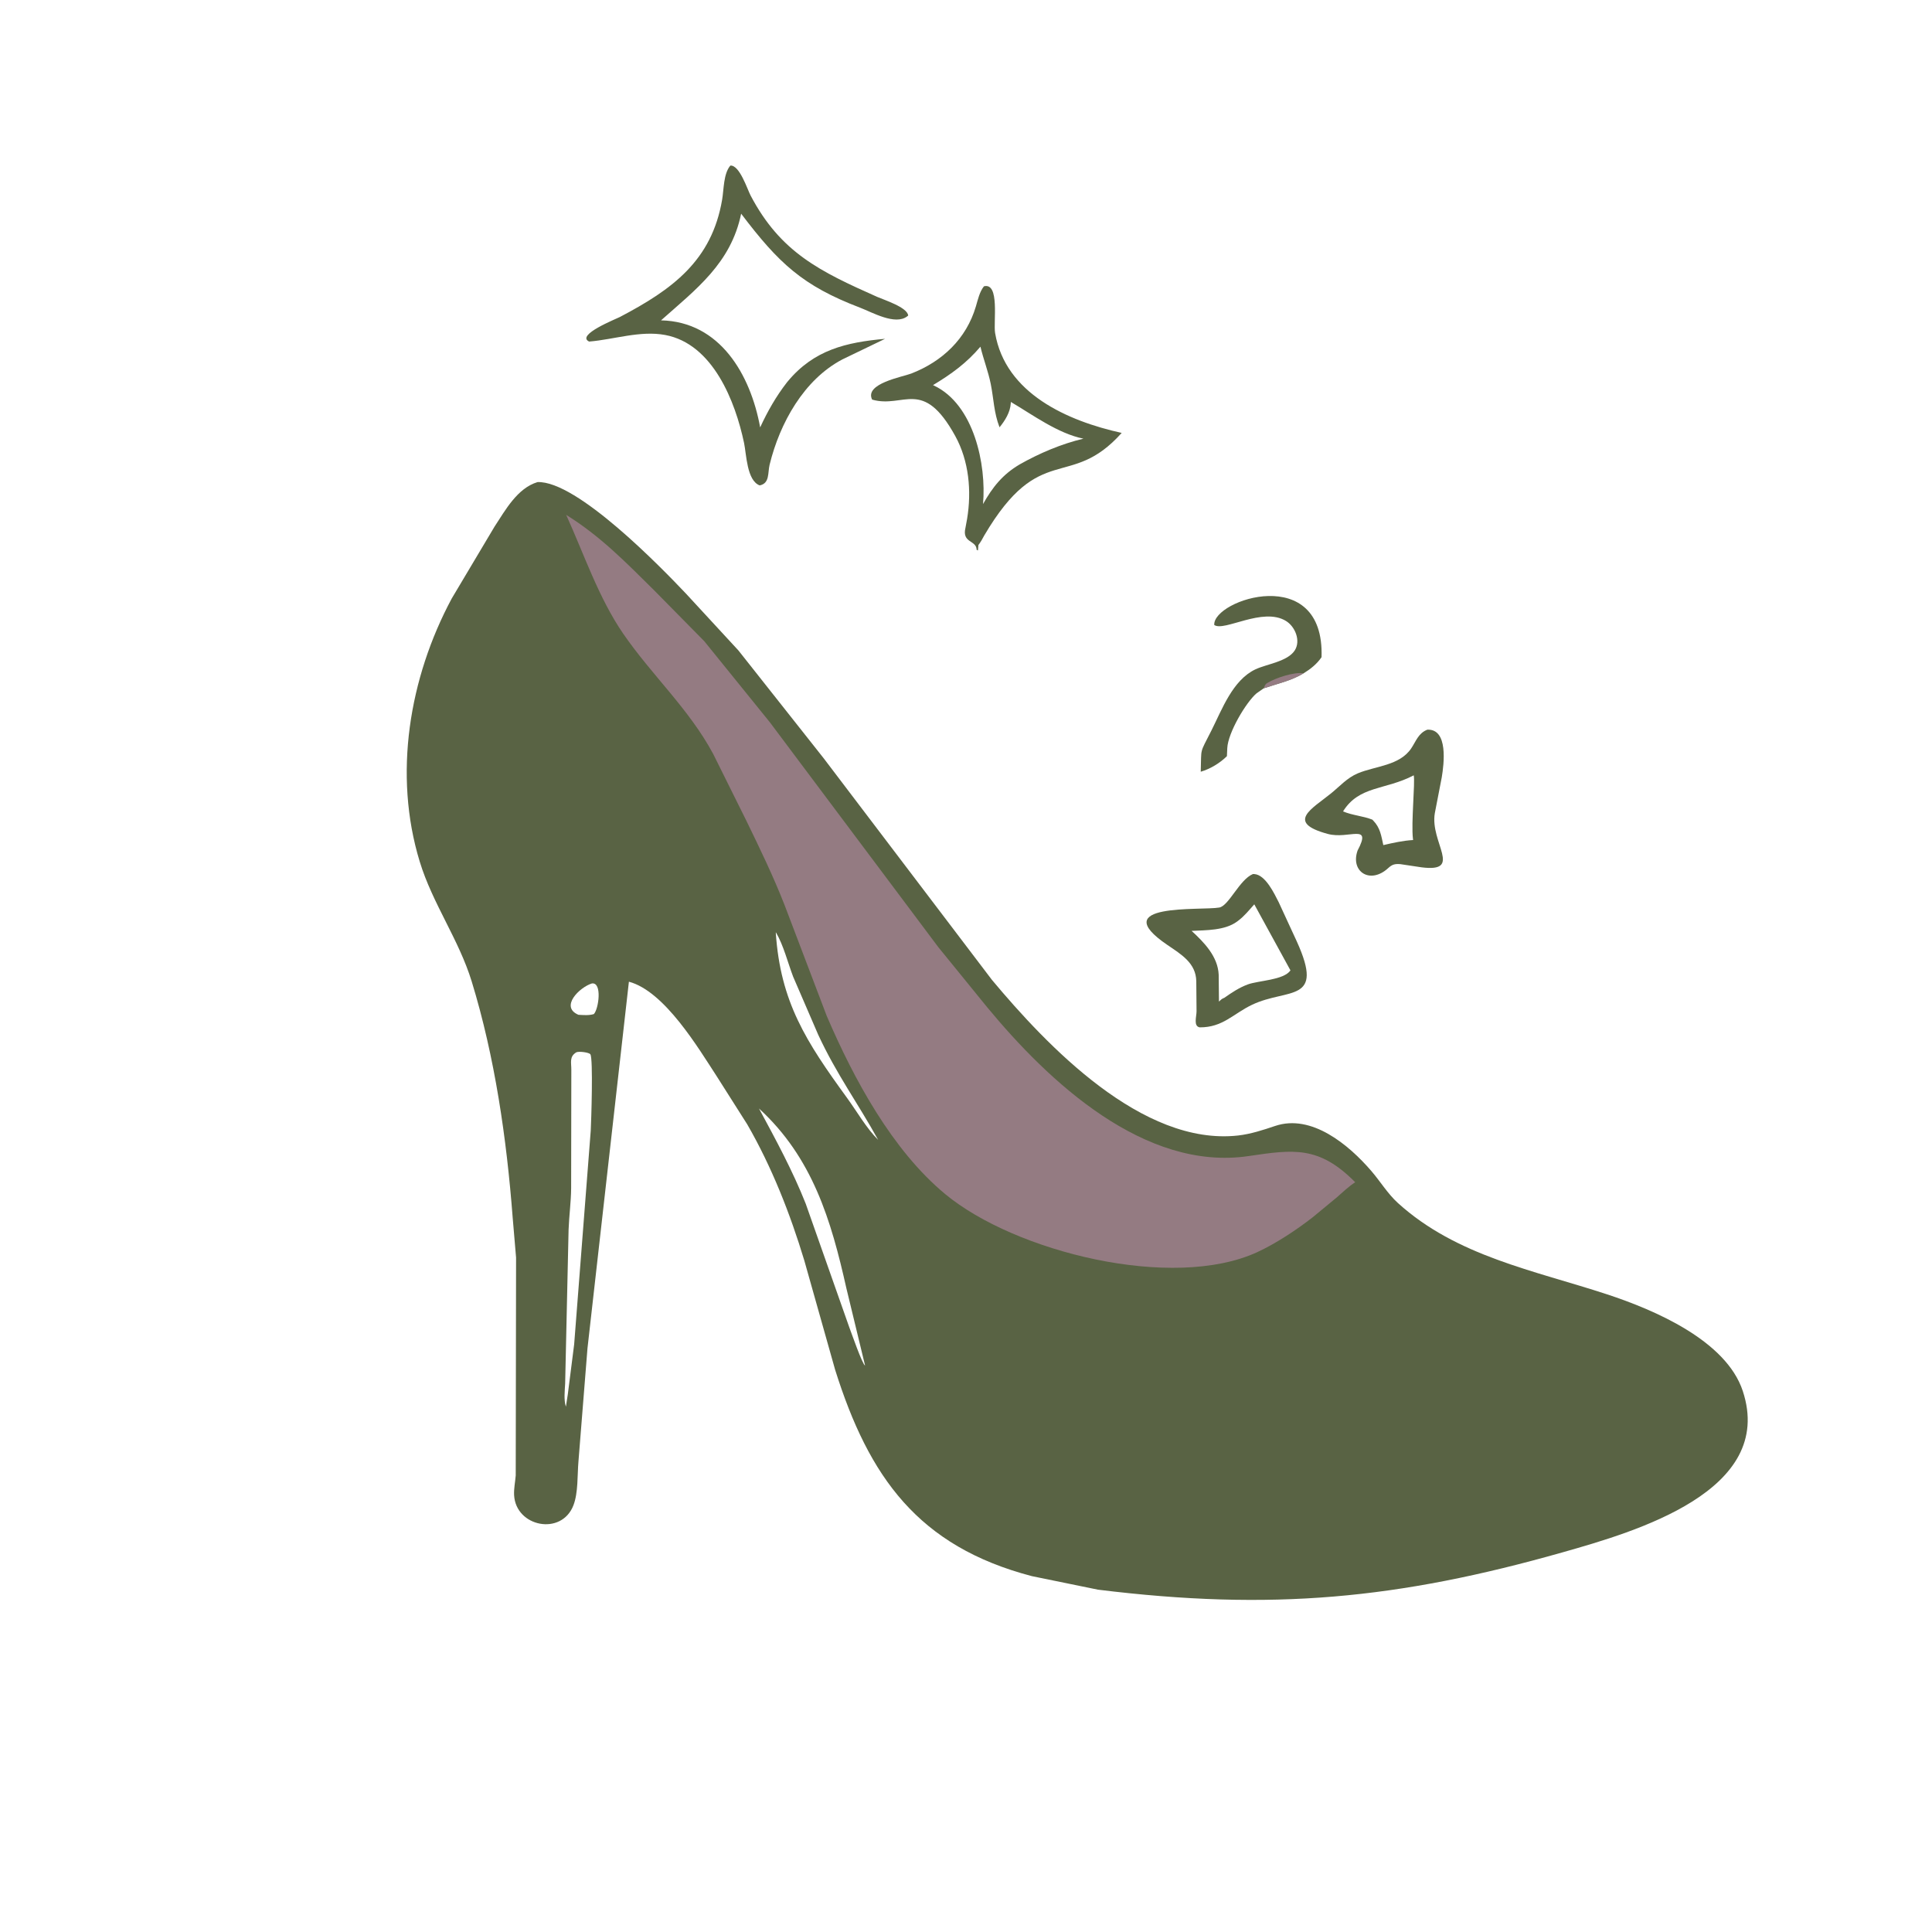 <svg version="1.1" xmlns="http://www.w3.org/2000/svg" style="display: block;" viewBox="0 0 2048 2048" width="640" height="640">
<path transform="translate(0,0)" fill="rgb(89,99,68)" d="M 1339.62 729.636 L 1331.99 734.96 C 1320.79 744.502 1301.74 776.713 1300.97 792.982 L 1300.58 801.579 C 1293.04 809.004 1282.96 815.065 1272.84 818.061 C 1273.75 791.452 1271.16 800.12 1284.28 774.104 C 1295.44 751.959 1306.67 720.987 1330.76 709.556 C 1342.73 703.876 1364.89 701.338 1372.52 689.417 C 1379.07 679.171 1372.91 664.261 1363.28 658.308 C 1338.62 643.052 1297.66 669.923 1287.15 662.5 C 1285.51 635.599 1404.25 596.151 1400.89 696.658 C 1395.95 703.894 1389.25 709.214 1381.86 713.75 C 1368.88 721.653 1353.86 724.785 1339.62 729.636 z"/>
<path transform="translate(0,0)" fill="rgb(148,123,130)" d="M 1339.62 729.636 C 1340.3 727.918 1340.97 725.754 1342.47 724.58 L 1343.79 723.783 C 1352.43 718.52 1372.25 712.012 1381.86 713.75 C 1368.88 721.653 1353.86 724.785 1339.62 729.636 z"/>
<path transform="translate(0,0)" fill="rgb(89,99,68)" d="M 1513 773.5 C 1535.4 772.415 1530.68 809.877 1528.31 824.088 L 1520.97 862 C 1515.63 893.088 1551.38 925.073 1506.88 919.398 L 1484.31 916.013 C 1478.53 915.629 1475.83 916.276 1471.49 920.261 C 1452.34 937.854 1431.21 923.887 1439.1 901.592 C 1454.79 871.997 1429.87 890.053 1407.5 884 C 1362.39 871.792 1390.86 857.326 1411 840.987 C 1420.38 833.379 1428.01 824.505 1439.42 819.73 C 1457.93 811.98 1483.6 811.717 1495.93 793.333 C 1501.14 785.562 1503.53 777.195 1513 773.5 z M 1498.62 821.872 C 1468.56 837.663 1440.69 832.691 1423.68 860.128 C 1434.01 864.44 1444.82 864.92 1454.71 868.85 L 1455.72 869.875 C 1463.1 877.493 1464.17 885.88 1466.37 895.845 C 1476.92 893.402 1487.09 891.13 1497.95 890.459 L 1497.76 888.955 C 1495.78 872.548 1500.2 829.254 1498.62 821.872 z"/>
<path transform="translate(0,0)" fill="rgb(89,99,68)" d="M 1328.19 926.5 L 1329.75 926.553 C 1341.6 927.466 1350.85 947.376 1355.42 956.26 L 1374.71 998.071 C 1404.53 1063.82 1365.11 1047.12 1327.32 1065.06 C 1307.16 1074.64 1296.28 1089.19 1271.75 1089.04 C 1264.88 1087.83 1268.38 1077.65 1268.39 1072 L 1268.11 1040.16 C 1267.79 1020.94 1252.27 1011.76 1237.5 1001.71 C 1171.32 956.681 1273.05 965.464 1292.49 962.019 C 1302.65 960.218 1313.91 932.341 1328.19 926.5 z M 1329.59 958.622 C 1324.23 964.643 1318.99 971.213 1312.5 976.021 L 1311.11 977.064 C 1298.19 986.427 1278.49 986.005 1263.14 986.775 C 1276.6 999.107 1291.01 1014.03 1291.86 1033.25 L 1292.15 1061.72 C 1293.54 1060.43 1295.05 1058.65 1297.93 1057.66 C 1305.76 1052.14 1313.57 1046.94 1322.6 1043.57 C 1333.9 1039.36 1360.79 1039.05 1367.95 1028.66 L 1329.59 958.622 z"/>
<path transform="translate(0,0)" fill="rgb(89,99,68)" d="M 774.228 175.5 C 784.048 174.874 792.195 200.654 795.69 207.296 C 827.462 267.662 869.222 287.739 929.774 314.669 C 936.981 317.874 961.963 325.748 962.709 334.5 L 961.688 335.329 C 948.932 345.166 924.585 331.057 911.688 326.141 C 850.721 302.902 825.435 278.988 785.651 226.537 C 774.778 279.02 738.192 306.311 700.718 339.592 C 763.156 340.954 795.538 396.949 805.807 453.045 C 813.603 436.115 822.694 420.104 834.157 405.383 L 834.762 404.636 C 862.818 370.675 897.198 362.87 938.242 359.146 L 893.001 380.969 C 852.106 402.419 826.589 448.598 815.836 492.541 C 813.721 501.186 816.135 512.367 805.296 514.546 C 791.62 509.427 791.267 481.581 788.756 469.658 C 779.475 425.59 755.761 364.578 705.178 355.11 C 678.615 350.138 650.893 359.911 624.5 362.069 C 610.032 355.168 653.18 338.077 657.009 336.068 C 712.685 306.857 754.456 276.418 765.5 211.612 C 767.343 200.798 766.877 183.996 774.228 175.5 z"/>
<path transform="translate(0,0)" fill="rgb(89,99,68)" d="M 1043 303.5 C 1059.97 299.142 1052.87 341.37 1054.85 353.004 C 1065.73 417.192 1131.68 446.261 1189.04 458.913 C 1133.92 520.538 1102.92 466.507 1043.35 567.619 C 1041.47 571.177 1039.61 574.531 1037.17 577.74 L 1036.67 583.5 L 1035.27 582.8 C 1035.08 572.353 1019.46 575.889 1023.43 559.469 L 1025.17 550 C 1030.05 520.506 1027.16 488.601 1012.58 462.142 C 978.161 399.708 958.158 433.229 924.5 423.606 C 916.046 406.575 956.724 399.562 966 395.957 C 998.82 383.199 1024.32 359.258 1034.49 324.781 C 1036.6 317.624 1038.33 309.448 1043 303.5 z M 1039.31 367.498 C 1024.54 384.921 1008.47 396.542 989.014 408.249 L 990.182 408.788 C 1032.35 428.803 1045.78 492.295 1042.05 534.348 C 1052.15 516.344 1062.85 502.922 1080.94 492.266 C 1101.55 480.569 1125.33 470.444 1148.47 465.008 C 1121.38 459.487 1095.18 440.023 1071.54 426.081 L 1071.45 427.64 C 1070.86 437.011 1065.42 445.811 1059.55 452.954 C 1053.49 437.303 1053.44 423.037 1050.23 407 C 1047.54 393.604 1042.45 380.772 1039.31 367.498 z"/>
<path transform="translate(0,0)" fill="rgb(89,99,68)" d="M 569.788 511.047 C 611.58 509.382 701.056 601.713 727.024 629.107 L 782.747 689.49 L 873.081 803.73 L 1051.53 1038.76 C 1109.58 1108.15 1210.67 1215.08 1312.48 1203.67 C 1325.66 1202.19 1339.13 1197.81 1351.62 1193.58 C 1390.34 1180.49 1429.72 1213.55 1453.54 1241.14 C 1463.13 1252.26 1470.93 1265.32 1481.8 1275.2 C 1544.01 1331.69 1626.22 1346.66 1703.33 1371.98 C 1753.91 1388.59 1829.77 1421 1847.42 1474.53 C 1882.43 1580.7 1733.36 1623.71 1656.74 1645.45 C 1481.94 1695.06 1347.94 1707.83 1163.91 1685.12 L 1093.9 1670.79 C 973.347 1639.22 921.094 1565.84 885.296 1452.09 L 852.625 1336.28 C 837.693 1286.78 818.014 1236.72 792.1 1191.86 L 760.078 1141.39 C 740.165 1110.84 704.461 1050.71 666.661 1040.65 L 622.744 1429.37 L 613.185 1549.19 C 611.922 1563.56 613.027 1582.17 607.895 1595.59 C 595.374 1628.34 546.773 1618.58 544.974 1584.93 C 544.601 1577.94 546.164 1570.96 546.692 1564 L 547.06 1333.09 L 543.441 1290.51 C 537.073 1207.2 524.611 1120.51 500.033 1040.41 C 486.383 995.919 458.532 957.881 444.915 913.304 C 416.698 820.935 433.757 718.572 478.85 634.434 L 524.215 558.264 C 535.784 540.695 548.323 517.523 569.788 511.047 z M 610.9 1115.5 C 603.351 1120.12 605.674 1126.1 605.631 1134.15 L 605.438 1259.55 C 605.287 1274.43 603.29 1288.65 602.726 1303.39 L 599.087 1466.54 C 598.713 1474.23 597.505 1483.78 599.872 1491.18 L 601.916 1477.94 L 608.635 1425.04 L 626.21 1198.5 C 626.741 1188.98 628.908 1122.26 625.816 1117.6 C 624.48 1115.59 613.787 1114.17 610.9 1115.5 z M 804.547 1175.06 C 822.258 1207.84 840.384 1241.32 854.106 1276 L 900.148 1406.64 C 902.386 1412.41 914.13 1446.47 917.01 1447.5 L 897.147 1365.39 C 881.084 1293.74 861.431 1227.1 804.547 1175.06 z M 822.354 988.5 C 827.227 1062.26 854.635 1104.31 897.881 1163.8 C 908.451 1178.33 918.247 1195.71 930.886 1208.33 C 909.457 1169.42 886.89 1139.03 867.347 1096.9 L 840.753 1035.31 C 835.068 1020.4 830.639 1002.22 822.605 988.537 L 822.354 988.5 z M 627.415 1042.5 C 614.476 1046.47 593.164 1067.24 613.175 1075.73 C 618.688 1076.01 624.135 1076.58 629.5 1074.97 C 634.608 1069.75 638.586 1040.93 627.415 1042.5 z"/>
<path transform="translate(0,0)" fill="rgb(148,123,130)" d="M 600.177 545.778 C 636.372 568.288 663.059 595.73 693.116 625.461 L 746.543 679.673 L 816.088 765.646 L 994.688 1004.07 L 1046.29 1067.53 C 1111.8 1146.9 1213.33 1241.77 1323.56 1225.48 C 1371.34 1218.42 1398.25 1214.47 1436.58 1253.23 C 1429.48 1257.8 1423.5 1263.68 1417.15 1269.2 L 1391.61 1290.3 C 1374.53 1303.66 1352.43 1318.27 1332.63 1327.38 C 1242.94 1368.61 1075.96 1327.14 1001.95 1265.78 C 945.714 1219.15 905.039 1143.81 876.309 1076.8 L 831.655 959.316 C 819.631 928.588 805.375 899.235 790.974 869.601 L 755.921 799.033 C 730.249 751.305 690.9 715.772 660.576 671.648 C 634.588 633.835 619.106 587.476 600.177 545.778 z"/>
</svg>